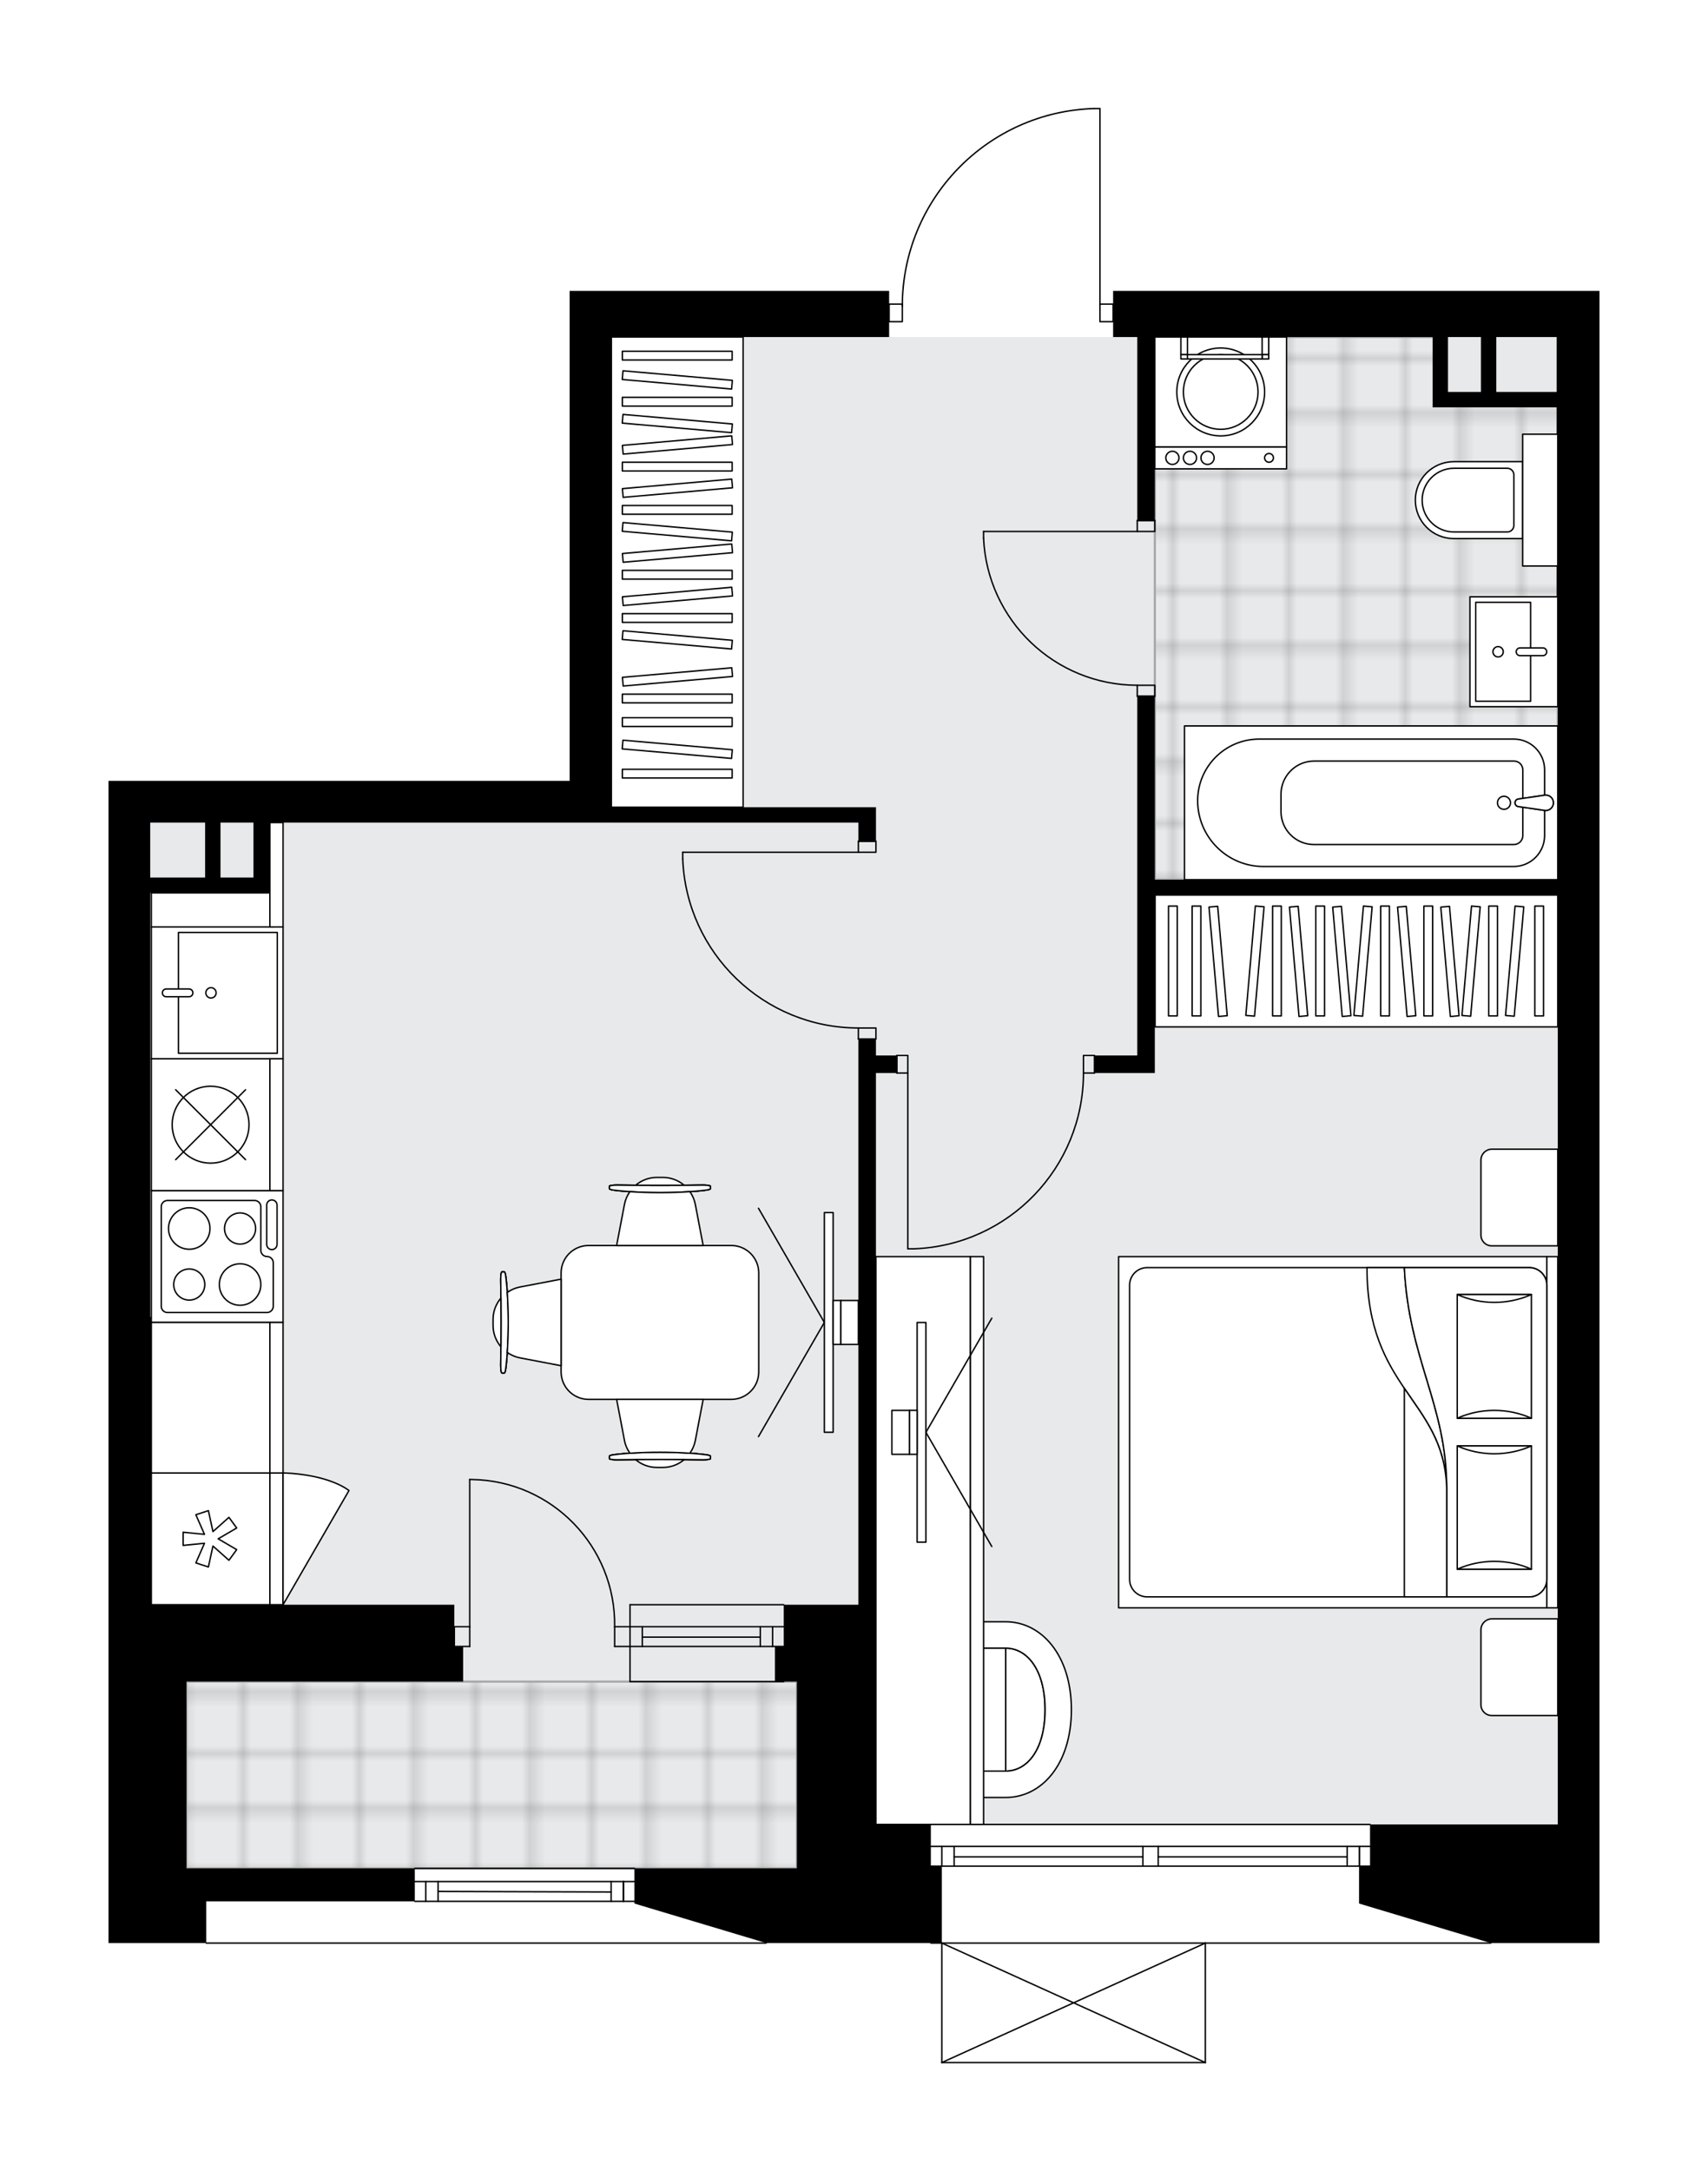 <svg xmlns="http://www.w3.org/2000/svg" xmlns:xlink="http://www.w3.org/1999/xlink" height="2000px" id="Layer_1" style="enable-background:new 0 0 1574.23 2000;" version="1.1" viewBox="0 0 1574.23 2000" width="1574.23px" x="0px" y="0px" xml:space="preserve">
<style type="text/css">
	.st0{fill:none;}
	.st1{opacity:0.25;fill:none;stroke:#000000;stroke-width:0.4;stroke-miterlimit:10;}
	.st2{fill:#FFFFFF;}
	.st3{fill:#E7E9EA;}
	.st4{fill:url(#SVGID_1_);stroke:#A6A7AA;stroke-width:2;stroke-miterlimit:10;}
	.st5{fill:url(#SVGID_00000152253663174471582500000000823314344745888133_);stroke:#A6A7AA;stroke-width:2;stroke-miterlimit:10;}
	.st6{fill:none;stroke:#000000;stroke-width:1.3;stroke-linecap:round;stroke-linejoin:round;stroke-miterlimit:10;}
	.st7{fill:#FFFFFF;stroke:#000000;stroke-width:1.3;stroke-linecap:round;stroke-linejoin:round;stroke-miterlimit:10;}
	.st8{font-family: 'Arial-BoldMT','Arial'; font-weight:bold;}
	.st9{font-size:106.078px;}
	.st10{font-size:89.758px;}
	.st11{font-family: 'ArialMT','Arial';}
	.st12{font-size:40px;}
</style>
<pattern height="14.57" id="New_Pattern_Swatch_2" patternUnits="userSpaceOnUse" style="overflow:visible;" viewBox="7.49 -22.06 14.57 14.57" width="14.57" x="-213.17">
	<g>
		<rect class="st0" height="14.57" width="14.57" x="7.49" y="-22.06" />
		<g>
			<rect class="st1" height="7.29" width="7.29" x="14.77" y="-7.49" />
		</g>
		<g>
			<rect class="st1" height="7.29" width="7.29" x="0.2" y="-7.49" />
		</g>
		<g>
			<rect class="st1" height="7.29" width="7.29" x="22.06" y="-14.77" />
		</g>
		<g>
			<rect class="st1" height="7.29" width="7.29" x="7.49" y="-14.77" />
			<rect class="st1" height="7.29" width="7.29" x="14.77" y="-22.06" />
		</g>
		<g>
			<rect class="st1" height="7.29" width="7.29" x="0.2" y="-22.06" />
		</g>
		<g>
			<rect class="st1" height="7.29" width="7.29" x="22.06" y="-29.35" />
		</g>
		<g>
			<rect class="st1" height="7.29" width="7.29" x="7.49" y="-29.35" />
		</g>
	</g>
</pattern>
<path class="st2" d="M1025.94,267.96h448.29v42.5V575.6  v1105.05v38.45v34.41v36.43h-99.53c0,0.36-0.29,0.65-0.65,0.65h-262.46V1900c0,0,0,0.01,0,0.01c0,0.04-0.01,0.07-0.02,0.11  c-0.01,0.05-0.01,0.1-0.03,0.15c0,0,0,0,0,0.01c0,0.01-0.01,0.01-0.01,0.01c-0.05,0.09-0.12,0.17-0.2,0.23  c-0.02,0.02-0.04,0.03-0.07,0.05c-0.09,0.05-0.19,0.09-0.31,0.09c0,0,0,0-0.01,0c0,0,0,0,0,0H868.07c0,0,0,0,0,0c0,0,0,0-0.01,0  c-0.11,0-0.21-0.04-0.31-0.09c-0.02-0.01-0.04-0.03-0.07-0.05c-0.08-0.06-0.16-0.14-0.2-0.23c0-0.01-0.01-0.01-0.01-0.01  c0,0,0,0,0-0.01c-0.02-0.05-0.02-0.1-0.03-0.15c-0.01-0.04-0.02-0.07-0.02-0.11c0,0,0-0.01,0-0.01v-109.41h-9.47  c-0.36,0-0.65-0.29-0.65-0.65H734.49h-27.68c0,0.36-0.29,0.65-0.65,0.65H190.06c-0.36,0-0.65-0.29-0.65-0.65H100v-36.43v-32.38  v-40.48v-202.39v-265.13V719.29h38.45h386.57V310.47v-42.5H819.5v11.49h11.53c0.68-46.83,18.95-91.02,51.64-124.7  c33.32-34.32,78-54,125.81-55.41c0.01,0,0.01,0,0.02,0h5.31c0.36,0,0.65,0.29,0.65,0.65v179.46h11.49V267.96z" id="background" />
<g id="floor">
	<polygon class="st3" points="563.47,310.47 563.47,757.75 138.45,757.75 138.45,1680.65 138.45,1721.13 807.35,1721.13    807.35,1680.65 1435.78,1680.65 1435.78,757.75 1435.78,310.47  " />
	<pattern id="SVGID_1_" patternTransform="matrix(7.14 0 0 7.14 42604.672 31656.975)" xlink:href="#New_Pattern_Swatch_2">
	</pattern>
	<polygon class="st4" points="1331.55,365.77 1331.55,310.47 1064.39,310.47 1064.39,810.37 1435.78,810.37 1435.78,365.77  " />
	
		<pattern id="SVGID_00000018214577810256744970000012539699408856050576_" patternTransform="matrix(7.14 0 0 7.14 42604.672 31656.975)" xlink:href="#New_Pattern_Swatch_2">
	</pattern>
	
		<rect height="172.03" style="fill:url(#SVGID_00000018214577810256744970000012539699408856050576_);stroke:#A6A7AA;stroke-width:2;stroke-miterlimit:10;" width="562.65" x="171.85" y="1549.1" />
	<g id="LWPOLYLINE_00000084490392735534118600000006458022846158450316_">
		<rect class="st6" height="10.12" width="16.19" x="1048.2" y="479.46" />
	</g>
	<g id="LWPOLYLINE_00000094589644861291952040000018156193583317888427_">
		<rect class="st6" height="10.12" width="16.19" x="1048.2" y="631.25" />
	</g>
	<g id="LINE_00000159428910260957534290000002871491719002217367_">
		<line class="st6" x1="1048.2" x2="1064.39" y1="479.46" y2="479.46" />
	</g>
	<g id="LINE_00000077325184496718743490000001944983476847639459_">
		<line class="st6" x1="1048.2" x2="1064.39" y1="641.37" y2="641.37" />
	</g>
	<g id="LINE_00000118377576716182867590000004734392145494929294_">
		<line class="st6" x1="1048.2" x2="906.53" y1="489.58" y2="489.58" />
	</g>
	<g id="ARC_00000100356920322878398260000018132880636611499447_">
		<path class="st6" d="M1048.2,631.25c-75.88-0.05-138.3-59.79-141.67-135.6" />
	</g>
	<g id="LINE_00000135676013739027411520000015402397626104918955_">
		<line class="st6" x1="906.53" x2="906.53" y1="489.58" y2="495.65" />
	</g>
	<g id="LWPOLYLINE_00000021108041049106617970000010006123152104243870_">
		<rect class="st6" height="10.12" width="16.19" x="791.16" y="774.95" />
	</g>
	<g id="LWPOLYLINE_00000175310702414284852650000005295495896035153077_">
		<rect class="st6" height="10.12" width="16.19" x="791.16" y="946.98" />
	</g>
	<g id="LINE_00000129903643837728246940000007431589401714483133_">
		<line class="st6" x1="791.16" x2="807.35" y1="774.95" y2="774.95" />
	</g>
	<g id="LINE_00000149342411334379437820000000240260353850273685_">
		<line class="st6" x1="791.16" x2="807.35" y1="957.1" y2="957.1" />
	</g>
	<g id="LINE_00000069397771223869319300000007114365041706772627_">
		<line class="st6" x1="791.16" x2="629.25" y1="785.07" y2="785.07" />
	</g>
	<g id="LINE_00000043452433252463771900000005924200849172187272_">
		<line class="st6" x1="629.25" x2="629.25" y1="791.14" y2="785.07" />
	</g>
	<g id="ARC_00000070801730941059301980000017532248238935806370_">
		<path class="st6" d="M791.16,946.98c-87.06-0.04-158.54-68.85-161.91-155.84" />
	</g>
	<g id="LWPOLYLINE_00000129909956809709465530000008985442068335041427_">
		<rect class="st6" height="16.19" width="10.12" x="826.58" y="972.28" />
	</g>
	<g id="LWPOLYLINE_00000124867590169177672570000017525233679029922969_">
		<rect class="st6" height="16.19" width="10.12" x="998.61" y="972.28" />
	</g>
	<g id="LINE_00000005961736978519810430000006270258501985185925_">
		<line class="st6" x1="826.58" x2="826.58" y1="988.47" y2="972.28" />
	</g>
	<g id="LINE_00000044880501530097768010000009705145157953430204_">
		<line class="st6" x1="1008.73" x2="1008.73" y1="988.47" y2="972.28" />
	</g>
	<g id="LINE_00000144337932432250517160000012531216194602144155_">
		<line class="st6" x1="836.7" x2="836.7" y1="988.47" y2="1150.39" />
	</g>
	<g id="LINE_00000022522969472387943410000018230273227593297083_">
		<line class="st6" x1="842.77" x2="836.7" y1="1150.39" y2="1150.39" />
	</g>
	<g id="ARC_00000082350811891530474840000004463104694456736945_">
		<path class="st6" d="M998.61,988.47c-0.04,87.06-68.85,158.54-155.84,161.91" />
	</g>
	<g id="LWPOLYLINE_00000177471025391080008500000006011309804156592773_">
		<rect class="st6" height="16.19" width="12.14" x="819.5" y="280.11" />
	</g>
	<g id="LWPOLYLINE_00000124163902219624040830000010515502438237820302_">
		<rect class="st6" height="16.19" width="12.14" x="1013.79" y="280.11" />
	</g>
	<g id="LWPOLYLINE_00000175282550502295325270000008454453006592990628_">
		<path class="st6" d="M1008.49,100c-98.5,2.92-176.84,83.61-176.85,182.15" />
	</g>
	<g id="LINE_00000031204442273108983830000006601165925497445038_">
		<line class="st6" x1="1013.79" x2="1013.79" y1="282.15" y2="100" />
	</g>
	<g id="LINE_00000142877796399198120060000005480486973982951863_">
		<line class="st6" x1="1013.79" x2="1008.49" y1="100" y2="100" />
	</g>
	<g id="ARC_00000136378520198260070930000013334270896896201906_">
		<path class="st6" d="M566.51,1498.5c1.1-73.78-57.81-134.48-131.59-135.59c-0.66-0.01-1.33-0.01-1.99-0.02" />
	</g>
	<g id="LINE_00000059991562362621058880000009149125561244520077_">
		<line class="st6" x1="432.93" x2="432.93" y1="1498.5" y2="1362.9" />
	</g>
	<g id="LINE_00000078032521191949000510000011191168491712694202_">
		<line class="st6" x1="580.68" x2="566.51" y1="1498.5" y2="1498.5" />
	</g>
	<g id="LINE_00000037666437191228097190000017746799479685266595_">
		<line class="st6" x1="566.51" x2="566.51" y1="1498.5" y2="1516.71" />
	</g>
	<g id="LINE_00000049216546379458689810000017910934584470701454_">
		<line class="st6" x1="566.51" x2="580.68" y1="1516.71" y2="1516.71" />
	</g>
	<g id="LINE_00000129898424864720267030000014099757356708710565_">
		<line class="st6" x1="418.76" x2="432.93" y1="1516.71" y2="1516.71" />
	</g>
	<g id="LINE_00000178921452060911165570000006247700522262452866_">
		<line class="st6" x1="432.93" x2="432.93" y1="1516.71" y2="1498.5" />
	</g>
	<g id="LINE_00000119091306367205505580000005850646678289613220_">
		<line class="st6" x1="432.93" x2="418.76" y1="1498.5" y2="1498.5" />
	</g>
	<g id="LINE_00000124152941081966116460000008268108705748108195_">
		<line class="st6" x1="418.76" x2="418.76" y1="1516.71" y2="1498.5" />
	</g>
	<g id="LINE_00000137090654992415159750000013690909680159925890_">
		<line class="st6" x1="1374.05" x2="857.95" y1="1789.94" y2="1789.94" />
	</g>
	<g id="LINE_00000047767678324997180230000005399697912465303182_">
		<line class="st6" x1="857.95" x2="1053.35" y1="1700.89" y2="1700.89" />
	</g>
	<g id="LINE_00000013902840075179350950000002379589949580952473_">
		<line class="st6" x1="1067.52" x2="1262.73" y1="1700.89" y2="1700.89" />
	</g>
	<g id="LINE_00000009575151295429826780000015194624906324608398_">
		<line class="st6" x1="1252.97" x2="1252.97" y1="1719.1" y2="1700.89" />
	</g>
	<g id="LINE_00000078010448805216467970000002649227368237856186_">
		<line class="st6" x1="868.07" x2="868.07" y1="1719.1" y2="1700.89" />
	</g>
	<g id="LINE_00000055697182740521726570000008295999064392101542_">
		<line class="st6" x1="857.95" x2="1053.35" y1="1719.1" y2="1719.1" />
	</g>
	<g id="LINE_00000010293701594721563080000008945381248514563995_">
		<line class="st6" x1="1067.52" x2="1262.73" y1="1719.1" y2="1719.1" />
	</g>
	<g id="LINE_00000035498671689087943100000009311735223377147832_">
		<line class="st6" x1="1067.52" x2="1241.64" y1="1710.5" y2="1710.5" />
	</g>
	<g id="LINE_00000079471403584361159410000002728253435670439066_">
		<line class="st6" x1="879.41" x2="1053.35" y1="1710.5" y2="1710.5" />
	</g>
	<g id="LINE_00000039131735145735722530000010710775039449684114_">
		<line class="st6" x1="879.41" x2="879.41" y1="1700.89" y2="1719.1" />
	</g>
	<g id="LINE_00000151530547174287658430000005700310791172516738_">
		<line class="st6" x1="1252.97" x2="1252.97" y1="1719.1" y2="1700.89" />
	</g>
	<g id="LINE_00000162347369995186956390000017181711862014696611_">
		<line class="st6" x1="1241.64" x2="1241.64" y1="1700.89" y2="1719.1" />
	</g>
	<g id="LINE_00000139285396389029188460000017860820514162350250_">
		<line class="st6" x1="1053.35" x2="1053.35" y1="1719.1" y2="1700.89" />
	</g>
	<g id="LINE_00000125598720249381196290000001066541610306852518_">
		<line class="st6" x1="1053.35" x2="1067.52" y1="1700.89" y2="1700.89" />
	</g>
	<g id="LINE_00000024682679849276932450000018424773682500072115_">
		<line class="st6" x1="1067.52" x2="1067.52" y1="1700.89" y2="1719.1" />
	</g>
	<g id="LINE_00000129909812023915124380000008043539320195766710_">
		<line class="st6" x1="1067.52" x2="1053.35" y1="1719.1" y2="1719.1" />
	</g>
	<g id="LINE_00000124161505168712782020000010858382705035273866_">
		<line class="st6" x1="857.95" x2="1262.73" y1="1680.65" y2="1680.65" />
	</g>
	<g id="LINE_00000065772879372270619630000002304669602485471137_">
		<line class="st6" x1="580.68" x2="722.35" y1="1498.5" y2="1498.5" />
	</g>
	<g id="LINE_00000136413442021280151400000014753043149439124651_">
		<line class="st6" x1="580.68" x2="722.35" y1="1516.71" y2="1516.71" />
	</g>
	<g id="LINE_00000181063125011350470910000006382331043899223208_">
		<line class="st6" x1="592.01" x2="700.75" y1="1508.1" y2="1508.1" />
	</g>
	<g id="LINE_00000034049388152753781180000010140940224286365876_">
		<line class="st6" x1="712.09" x2="712.09" y1="1498.5" y2="1516.71" />
	</g>
	<g id="LINE_00000124131752329489968190000011615049787449971876_">
		<line class="st6" x1="592.01" x2="592.01" y1="1498.5" y2="1516.71" />
	</g>
	<g id="LINE_00000035499433746433577250000002081351658519264129_">
		<line class="st6" x1="580.68" x2="722.35" y1="1478.26" y2="1478.26" />
	</g>
	<g id="LINE_00000005258744736904241480000008277385397908649918_">
		<line class="st6" x1="722.35" x2="580.68" y1="1549.1" y2="1549.1" />
	</g>
	<g id="LINE_00000087391159185093154300000000608796495486766262_">
		<line class="st6" x1="700.75" x2="700.75" y1="1498.48" y2="1516.7" />
	</g>
	<g id="LINE_00000143580145947873182700000011451287068743591569_">
		<line class="st6" x1="580.68" x2="580.68" y1="1478.26" y2="1549.1" />
	</g>
	<g id="LINE_00000060017098163305486800000009173728145982593937_">
		<line class="st6" x1="706.16" x2="190.06" y1="1789.94" y2="1789.94" />
	</g>
	<g id="LINE_00000113312112026596401810000005580135870386583690_">
		<line class="st6" x1="382.33" x2="584.72" y1="1733.27" y2="1733.27" />
	</g>
	<g id="LINE_00000091000611754407074700000000382045215717858701_">
		<line class="st6" x1="574.6" x2="574.6" y1="1751.49" y2="1733.27" />
	</g>
	<g id="LINE_00000176758900356447162690000001623803244604136872_">
		<line class="st6" x1="392.45" x2="392.45" y1="1751.49" y2="1733.27" />
	</g>
	<g id="LINE_00000136412032348591119880000012395332345111653055_">
		<line class="st6" x1="382.33" x2="584.72" y1="1751.49" y2="1751.49" />
	</g>
	<g id="LINE_00000008113118186770500070000000047414901134186423_">
		<line class="st6" x1="403.79" x2="563.27" y1="1742.38" y2="1742.88" />
	</g>
	<g id="LINE_00000053533494758344750520000016878355083879492498_">
		<line class="st6" x1="403.79" x2="403.79" y1="1733.27" y2="1751.49" />
	</g>
	<g id="LINE_00000003099145302486005440000000999442722978925953_">
		<line class="st6" x1="574.6" x2="574.6" y1="1751.49" y2="1733.27" />
	</g>
	<g id="LINE_00000142880321261839174200000017015848415740824733_">
		<line class="st6" x1="563.27" x2="563.27" y1="1733.27" y2="1751.49" />
	</g>
	<g id="LINE_00000052103623308289796300000001315153110370501562_">
		<line class="st6" x1="382.33" x2="584.72" y1="1721.13" y2="1721.13" />
	</g>
	<g id="LINE_00000126300662021486774830000017424468627299760028_">
		<line class="st6" x1="1110.94" x2="868.07" y1="1900" y2="1900" />
	</g>
	<g id="LINE_00000011731479807676661480000009500001672280288690_">
		<line class="st6" x1="868.07" x2="868.07" y1="1900" y2="1789.94" />
	</g>
	<g id="LINE_00000155123793178676574440000017446432360989144219_">
		<line class="st6" x1="1110.94" x2="1110.94" y1="1789.94" y2="1900" />
	</g>
	<g id="LWPOLYLINE_00000145045467217941472690000015230334529681805482_">
		<line class="st6" x1="868.07" x2="1110.94" y1="1789.94" y2="1900" />
	</g>
	<g id="LWPOLYLINE_00000123416090930948491150000011460315358840177579_">
		<line class="st6" x1="1110.94" x2="868.07" y1="1789.94" y2="1900" />
	</g>
	<path d="M1025.94,310.47h22.26v169h16.19v-169h256.02v50.6v14.17h44.53h69.82V575.6h1.01v234.77h-371.39v-169h-16.19v330.91h-39.47   v16.19h55.66v-16.19V824.54h371.39v856.11h-173.04v38.45h-10.12v34.41l121.43,36.43h100.18v-36.43v-34.41v-38.45V575.6V310.47   v-42.5h-448.29V310.47z M1379.11,310.47h55.66v50.6h-55.66V310.47z M1334.58,310.47h30.36v50.6h-30.36V310.47z" />
	<path d="M190.06,1753.51v-2.02h192.27v-30.36H190.06h-18.22v-40.48V1549.1h246.92h8.1v-32.38h-8.1v-38.45H171.85h-32.38v-265.13   h-1.01V822.51h50.6h14.17h30.36h14.17v-64.76h315.73h227.69v17.2h16.19v-17.2v-14.17H563.47v-24.29V310.47H819.5v-42.5H525.02v42.5   v408.83H138.45H100v493.83v265.13v202.39v40.48v32.38v36.43h90.06V1753.51z M203.22,757.75h30.36v50.6h-30.36V757.75z    M138.45,757.75h50.6v50.6h-50.6V757.75z" />
	<polygon points="734.49,1719.1 734.49,1721.13 584.72,1721.13 584.72,1753.51 706.16,1789.94 734.49,1789.94 868.07,1789.94    868.07,1719.1 857.95,1719.1 857.95,1680.65 807.35,1680.65 807.35,1478.26 807.35,988.47 826.58,988.47 826.58,972.28    807.35,972.28 807.35,957.1 791.16,957.1 791.16,1478.26 734.49,1478.26 722.35,1478.26 722.35,1516.71 714.25,1516.71    714.25,1549.1 722.35,1549.1 734.49,1549.1 734.49,1680.65  " />
</g>
<g id="mebel">
	<g>
		<rect class="st7" height="20.24" width="121.43" x="1064.39" y="411.66" />
		<rect class="st7" height="101.2" width="121.43" x="1064.39" y="310.47" />
		<g id="CIRCLE_00000081622143033824012360000016918566167191237282_">
			<circle class="st7" cx="1125.11" cy="361.06" r="40.48" />
		</g>
		<g id="CIRCLE_00000178172326514223054040000009858858862937660038_">
			<circle class="st7" cx="1125.11" cy="361.06" r="34.41" />
		</g>
		<g id="CIRCLE_00000127735270113365042250000017673555665679853727_">
			<circle class="st7" cx="1169.63" cy="421.78" r="4.05" />
		</g>
		<g id="CIRCLE_00000016041240006278435950000004424164915888483730_">
			<circle class="st7" cx="1112.96" cy="421.78" r="6.07" />
		</g>
		<g id="CIRCLE_00000053507542077404655800000003808090934752630440_">
			<circle class="st7" cx="1096.77" cy="421.78" r="6.07" />
		</g>
		<g id="CIRCLE_00000178206240254824253450000003190064833856247957_">
			<circle class="st7" cx="1080.58" cy="421.78" r="6.07" />
		</g>
	</g>
	<g>
		
			<rect class="st7" height="344.06" transform="matrix(-8.986252e-11 1 -1 -8.986252e-11 2003.278 -524.211)" width="141.67" x="1192.91" y="567.5" />
		<g id="ARC_00000005262649138917999860000012775708624289397384_">
			<path class="st7" d="M1423.64,732.54c0.68-0.1,1.36-0.1,2.04,0c3.86,0.56,6.53,4.15,5.97,8.01c-0.56,3.86-4.15,6.53-8.01,5.97     l-24.71-3.61c-1.14-0.34-2.04-1.23-2.38-2.38c-0.56-1.87,0.51-3.84,2.38-4.39L1423.64,732.54z" />
		</g>
		<path class="st7" d="M1423.63,769.68v-23.16l-24.7-3.6c-1.14-0.34-2.04-1.23-2.38-2.38c-0.56-1.87,0.51-3.84,2.38-4.39l24.7-3.6    v-23.37c0-15.65-12.69-28.33-28.33-28.33h-234.73c-31.32,0-56.71,25.39-56.71,56.71c0,33.51,27.16,60.67,60.67,60.67h230.56    C1410.85,798.23,1423.63,785.45,1423.63,769.68z" />
		<path class="st7" d="M1403.54,769.75v-26.16l-4.61-0.67c-1.14-0.34-2.04-1.23-2.38-2.38c-0.56-1.87,0.51-3.84,2.38-4.39l4.61-0.67    v-26.3c0-4.47-3.62-8.1-8.1-8.1h-184.22c-16.87,0-30.55,13.68-30.55,30.55v16c0,16.77,13.59,30.36,30.36,30.36h184.27    C1399.85,777.99,1403.54,774.3,1403.54,769.75z" />
		<g id="ARC_00000168833119094960662070000010312775138100589460_">
			<path class="st7" d="M1423.64,732.54c0.68-0.1,1.36-0.1,2.04,0c3.86,0.56,6.53,4.15,5.97,8.01c-0.56,3.86-4.15,6.53-8.01,5.97     l-24.71-3.61c-1.14-0.34-2.04-1.23-2.38-2.38c-0.56-1.87,0.51-3.84,2.38-4.39L1423.64,732.54z" />
		</g>
		<circle class="st7" cx="1386.19" cy="739.53" r="6.01" />
	</g>
	<g>
		
			<rect class="st7" height="80.96" transform="matrix(6.123234e-17 -1 1 6.123234e-17 794.908 1995.689)" width="101.2" x="1344.7" y="559.91" />
		
			<rect class="st7" height="50.6" transform="matrix(6.123234e-17 -1 1 6.123234e-17 785.037 1985.859)" width="91.08" x="1339.91" y="575.11" />
		<path class="st7" d="M1397.45,600.41L1397.45,600.41c0,1.98,1.6,3.58,3.58,3.58h20.98c1.98,0,3.58-1.6,3.58-3.58l0,0    c0-1.98-1.6-3.58-3.58-3.58h-20.98C1399.05,596.83,1397.45,598.43,1397.45,600.41z" />
		<circle class="st7" cx="1380.78" cy="600.41" r="4.76" />
	</g>
	<g>
		<path class="st7" d="M1304.49,460.71L1304.49,460.71c0,19.56,15.86,35.42,35.42,35.42h63.49v-70.84h-63.49    C1320.35,425.29,1304.49,441.15,1304.49,460.71z" />
		
			<rect class="st7" height="32.38" transform="matrix(-1.343938e-10 -1 1 -1.343938e-10 958.878 1880.293)" width="121.43" x="1358.87" y="444.52" />
		<path class="st7" d="M1310.77,460.71L1310.77,460.71c0,16.21,13.14,29.35,29.35,29.35h49.11c3.35,0,6.07-2.72,6.07-6.07v-46.55    c0-3.35-2.72-6.07-6.07-6.07h-49.11C1323.91,431.36,1310.77,444.5,1310.77,460.71z" />
	</g>
	<g>
		<rect class="st7" height="16.19" width="6.07" x="1088.41" y="310.47" />
		<rect class="st7" height="4.05" width="6.07" x="1088.41" y="326.66" />
		<rect class="st7" height="16.19" width="6.07" x="1163.29" y="310.47" />
		<rect class="st7" height="4.05" width="6.07" x="1163.29" y="326.66" />
		
			<rect class="st7" height="4.05" transform="matrix(-1 -1.224647e-16 1.224647e-16 -1 2257.769 657.362)" width="68.81" x="1094.48" y="326.66" />
	</g>
	<g>
		
			<rect class="st7" height="121.43" transform="matrix(-1.836970e-16 1 -1 -1.836970e-16 1114.804 714.438)" width="121.44" x="139.46" y="853.9" />
		
			<rect class="st7" height="91.08" transform="matrix(-6.590890e-14 1 -1 -6.590890e-14 1124.634 704.566)" width="111.31" x="154.38" y="869.06" />
		<path class="st7" d="M177.79,914.6L177.79,914.6c0-1.98-1.6-3.58-3.58-3.58h-20.98c-1.98,0-3.58,1.6-3.58,3.58l0,0    c0,1.98,1.6,3.58,3.58,3.58h20.98C176.19,918.18,177.79,916.58,177.79,914.6z" />
		<circle class="st7" cx="194.46" cy="914.6" r="4.76" />
	</g>
	<g>
		
			<rect class="st7" height="121.43" transform="matrix(-1.836970e-16 1 -1 -1.836970e-16 1357.677 957.31)" width="121.43" x="139.47" y="1096.78" />
		<path class="st7" d="M154.36,1105.88h80.28c3.17,0,5.73,2.57,5.73,5.73v40.14c0,3.17,2.57,5.73,5.73,5.73h0    c3.17,0,5.73,2.57,5.73,5.73v40.14c0,3.17-2.57,5.73-5.73,5.73h-91.75c-3.17,0-5.73-2.57-5.73-5.73v-91.75    C148.63,1108.45,151.2,1105.88,154.36,1105.88z" />
		<path class="st7" d="M255.36,1146.33v-36.18c0-2.64-2.14-4.78-4.78-4.78h0c-2.64,0-4.78,2.14-4.78,4.78v36.18    c0,2.64,2.14,4.78,4.78,4.78h0C253.22,1151.11,255.36,1148.97,255.36,1146.33z" />
		<circle class="st7" cx="174.43" cy="1131.69" r="19.11" />
		<circle class="st7" cx="221.27" cy="1183.3" r="19.11" />
		<circle class="st7" cx="221.27" cy="1131.69" r="14.34" />
		<circle class="st7" cx="174.43" cy="1183.3" r="14.34" />
	</g>
	<g>
		
			<rect class="st7" height="109.29" transform="matrix(6.123234e-17 -1 1 6.123234e-17 -841.948 1230.171)" width="121.43" x="133.39" y="981.41" />
		
			<rect class="st7" height="12.14" transform="matrix(6.123234e-17 -1 1 6.123234e-17 -781.231 1290.888)" width="121.43" x="194.11" y="1029.99" />
		<circle class="st7" cx="194.11" cy="1036.06" r="35.42" />
		<line class="st7" x1="161.91" x2="226.31" y1="1003.86" y2="1068.26" />
		<line class="st7" x1="226.31" x2="161.91" y1="1003.86" y2="1068.26" />
	</g>
	<g>
		
			<rect class="st7" height="109.29" transform="matrix(-1.836970e-16 1 -1 -1.836970e-16 1611.653 1223.43)" width="121.43" x="133.39" y="1362.9" />
		
			<rect class="st7" height="12.14" transform="matrix(-1.836970e-16 1 -1 -1.836970e-16 1672.37 1162.713)" width="121.43" x="194.11" y="1411.47" />
		<polygon class="st7" points="188.46,1413.43 168.81,1411.47 168.81,1423.61 188.46,1421.65 180.52,1439.73 192.07,1443.48     196.27,1424.19 211.01,1437.32 218.15,1427.5 201.1,1417.54 218.15,1407.58 211.01,1397.76 196.27,1410.9 192.07,1391.6     180.52,1395.36   " />
		<path class="st7" d="M260.9,1478.26l60.72-105.17c0,0-17.09-14.65-60.72-16.27V1478.26z" />
	</g>
	<g>
		
			<rect class="st7" height="371.14" transform="matrix(2.368364e-10 -1 1 2.368364e-10 364.951 2135.461)" width="121.43" x="1189.49" y="699.68" />
		<g>
			
				<rect class="st7" height="8.04" transform="matrix(2.244188e-10 -1 1 2.244188e-10 291.684 2062.194)" width="101.2" x="1126.34" y="881.23" />
			
				<rect class="st7" height="8.04" transform="matrix(2.246168e-10 -1 1 2.246168e-10 195.79 1966.3)" width="101.2" x="1030.45" y="881.23" />
			
				<rect class="st7" height="8.04" transform="matrix(2.246168e-10 -1 1 2.246168e-10 331.532 2102.042)" width="101.2" x="1166.19" y="881.23" />
			
				<rect class="st7" height="8.04" transform="matrix(2.245262e-10 -1 1 2.245262e-10 391.304 2161.814)" width="101.2" x="1225.96" y="881.23" />
			
				<rect class="st7" height="8.04" transform="matrix(2.244188e-10 -1 1 2.244188e-10 431.152 2201.662)" width="101.2" x="1265.81" y="881.23" />
			
				<rect class="st7" height="8.04" transform="matrix(2.243113e-10 -1 1 2.243113e-10 490.924 2261.434)" width="101.2" x="1325.58" y="881.23" />
			
				<rect class="st7" height="8.04" transform="matrix(2.243291e-10 -1 1 2.243291e-10 533.391 2303.901)" width="101.2" x="1368.05" y="881.23" />
			
				<rect class="st7" height="8.04" transform="matrix(0.087 -0.996 0.996 0.087 174.288 1960.712)" width="101.2" x="1106.42" y="881.23" />
			
				<rect class="st7" height="8.04" transform="matrix(0.087 -0.996 0.996 0.087 265.226 2059.953)" width="101.2" x="1206.04" y="881.23" />
			
				<rect class="st7" height="8.04" transform="matrix(0.087 -0.996 0.996 0.087 356.163 2159.194)" width="101.2" x="1305.66" y="881.23" />
			
				<rect class="st7" height="8.04" transform="matrix(0.087 -0.996 0.996 0.087 392.839 2199.218)" width="101.2" x="1345.83" y="881.23" />
			
				<rect class="st7" height="8.04" transform="matrix(-0.087 -0.996 0.996 -0.087 419.29 2154.718)" width="101.2" x="1146.27" y="881.23" />
			
				<rect class="st7" height="8.04" transform="matrix(2.244188e-10 -1 1 2.244188e-10 217.52 1988.03)" width="101.2" x="1052.18" y="881.23" />
			
				<rect class="st7" height="8.04" transform="matrix(-0.087 -0.996 0.996 -0.087 338.662 2080.837)" width="101.2" x="1072.1" y="881.23" />
			
				<rect class="st7" height="8.04" transform="matrix(-0.087 -0.996 0.996 -0.087 462.611 2194.415)" width="101.2" x="1186.11" y="881.23" />
			
				<rect class="st7" height="8.04" transform="matrix(-0.087 -0.996 0.996 -0.087 527.593 2253.959)" width="101.2" x="1245.89" y="881.23" />
			
				<rect class="st7" height="8.04" transform="matrix(-0.087 -0.996 0.996 -0.087 570.914 2293.656)" width="101.2" x="1285.73" y="881.23" />
		</g>
	</g>
	<g>
		
			<rect class="st7" height="433.12" transform="matrix(-1 -3.240453e-10 3.240453e-10 -1 1248.382 1054.048)" width="121.43" x="563.47" y="310.47" />
		<g>
			
				<rect class="st7" height="8.04" transform="matrix(-1 -2.693744e-10 2.693744e-10 -1 1248.382 1138.607)" width="101.2" x="573.59" y="565.28" />
			
				<rect class="st7" height="8.04" transform="matrix(-1 -2.694823e-10 2.694823e-10 -1 1248.382 1330.395)" width="101.2" x="573.59" y="661.18" />
			
				<rect class="st7" height="8.04" transform="matrix(-1 -2.694823e-10 2.694823e-10 -1 1248.382 1425.367)" width="101.2" x="573.59" y="708.66" />
			
				<rect class="st7" height="8.04" transform="matrix(-1 -2.694730e-10 2.694730e-10 -1 1248.382 1058.911)" width="101.2" x="573.59" y="525.43" />
			
				<rect class="st7" height="8.04" transform="matrix(-1 -2.694823e-10 2.694823e-10 -1 1248.382 939.367)" width="101.2" x="573.59" y="465.66" />
			
				<rect class="st7" height="8.04" transform="matrix(-1 -2.693744e-10 2.693744e-10 -1 1248.382 859.671)" width="101.2" x="573.59" y="425.81" />
			
				<rect class="st7" height="8.04" transform="matrix(-1 -2.692843e-10 2.692843e-10 -1 1248.382 740.127)" width="101.2" x="573.59" y="366.04" />
			
				<rect class="st7" height="8.04" transform="matrix(-1 -2.692843e-10 2.692843e-10 -1 1248.382 655.193)" width="101.2" x="573.59" y="323.58" />
			
				<rect class="st7" height="8.04" transform="matrix(-0.996 -0.087 0.087 -0.996 1194.652 1230.615)" width="101.2" x="573.59" y="585.21" />
			
				<rect class="st7" height="8.04" transform="matrix(-0.996 -0.087 0.087 -0.996 1185.868 1431.806)" width="101.2" x="573.59" y="685.99" />
			
				<rect class="st7" height="8.04" transform="matrix(-0.996 -0.087 0.087 -0.996 1203.335 1031.754)" width="101.2" x="573.59" y="485.59" />
			
				<rect class="st7" height="8.04" transform="matrix(-0.996 -0.087 0.087 -0.996 1212.017 832.893)" width="101.2" x="573.59" y="385.97" />
			
				<rect class="st7" height="8.04" transform="matrix(-0.996 -0.087 0.087 -0.996 1215.519 752.692)" width="101.2" x="573.59" y="345.79" />
			
				<rect class="st7" height="8.04" transform="matrix(-0.996 0.087 -0.087 -0.996 1293.889 1042.267)" width="101.2" x="573.59" y="545.36" />
			
				<rect class="st7" height="8.04" transform="matrix(-1 -2.692843e-10 2.692843e-10 -1 1248.382 1286.935)" width="101.2" x="573.59" y="639.45" />
			
				<rect class="st7" height="8.04" transform="matrix(-0.996 0.087 -0.087 -0.996 1300.352 1190.313)" width="101.2" x="573.59" y="619.52" />
			
				<rect class="st7" height="8.04" transform="matrix(-0.996 0.087 -0.087 -0.996 1290.416 962.722)" width="101.2" x="573.59" y="505.51" />
			
				<rect class="st7" height="8.04" transform="matrix(-0.996 0.087 -0.087 -0.996 1285.206 843.406)" width="101.2" x="573.59" y="445.74" />
			
				<rect class="st7" height="8.04" transform="matrix(-0.996 0.087 -0.087 -0.996 1281.733 763.862)" width="101.2" x="573.59" y="405.89" />
		</g>
	</g>
	<g>
		<path class="st7" d="M1364.94,1570.39v-69c0-5.59,4.53-10.12,10.12-10.12h60.72v89.05h-60.91    C1369.39,1580.32,1364.94,1575.87,1364.94,1570.39z" />
		<path class="st7" d="M1364.94,1137.73v-69c0-5.59,4.53-10.12,10.12-10.12h60.72v89.05h-60.91    C1369.39,1147.66,1364.94,1143.21,1364.94,1137.73z" />
		<g>
			
				<rect class="st7" height="10.12" transform="matrix(-3.142701e-10 -1 1 -3.142701e-10 111.347 2750.087)" width="323.55" x="1268.94" y="1314.31" />
			
				<rect class="st7" height="394.66" transform="matrix(-3.142981e-10 -1 1 -3.142981e-10 -91.044 2547.696)" width="323.55" x="1066.55" y="1122.04" />
			<path class="st7" d="M1425.66,1454.83v-270.93c0-8.94-7.25-16.19-16.19-16.19h-352.16c-8.94,0-16.19,7.25-16.19,16.19v270.93     c0,8.94,7.25,16.19,16.19,16.19h352.16C1418.41,1471.02,1425.66,1463.78,1425.66,1454.83z" />
			<path class="st7" d="M1294.35,1167.72c4.14,84.62,39.01,126.56,39.04,202.76c-2.76-81.53-73.6-90.24-73.45-202.76     L1294.35,1167.72z" />
			<g>
				<path class="st7" d="M1294.35,1167.72c4.14,84.62,39.01,126.56,39.04,202.76l0,100.55h76.08c8.94,0,16.19-7.25,16.19-16.19      v-270.93c0-8.94-7.25-16.19-16.19-16.19L1294.35,1167.72L1294.35,1167.72z" />
			</g>
			
				<rect class="st7" height="68.34" transform="matrix(-3.144193e-10 -1 1 -3.144193e-10 -11.466 2766.04)" width="113.54" x="1320.52" y="1354.58" />
			<path class="st7" d="M1343.12,1331.98c21.47,9.62,46.87,9.62,68.34,0H1343.12z" />
			<path class="st7" d="M1411.46,1445.52c-21.47-9.62-46.87-9.62-68.34,0L1411.46,1445.52z" />
			
				<rect class="st7" height="68.34" transform="matrix(-3.142652e-10 -1 1 -3.142652e-10 127.795 2626.779)" width="113.98" x="1320.3" y="1215.32" />
			<path class="st7" d="M1343.12,1192.5c21.47,9.65,46.87,9.65,68.34,0H1343.12z" />
			<path class="st7" d="M1411.46,1306.48c-21.47-9.65-46.87-9.65-68.34,0H1411.46z" />
			<g>
				<path class="st7" d="M1333.39,1370.48v100.55h-39.04V1278.9C1312.77,1306.12,1331.98,1328.79,1333.39,1370.48z" />
			</g>
		</g>
	</g>
	<g>
		<g>
			<g id="LINE_00000154395511278623839990000017438054806199415170_">
				<line class="st7" x1="759.79" x2="699.08" y1="1218.21" y2="1323.38" />
			</g>
			<g id="LINE_00000039835141112870795130000001776857701532811708_">
				<line class="st7" x1="759.79" x2="699.08" y1="1218.21" y2="1113.05" />
			</g>
		</g>
		<rect class="st7" height="202.39" width="8.1" x="759.79" y="1117.02" />
		
			<rect class="st7" height="40.48" transform="matrix(-1 -1.224647e-16 1.224647e-16 -1 1542.86 2436.426)" width="7.08" x="767.89" y="1197.97" />
		<rect class="st7" height="40.48" width="16.19" x="774.97" y="1197.97" />
	</g>
	<g>
		
			<rect class="st7" height="109.29" transform="matrix(1.312934e-11 -1 1 1.312934e-11 -1093.442 1481.665)" width="138.68" x="124.77" y="1232.91" />
		
			<rect class="st7" height="12.14" transform="matrix(1.312934e-11 -1 1 1.312934e-11 -1032.725 1542.382)" width="138.68" x="185.49" y="1281.48" />
	</g>
	<g>
		<polygon class="st7" points="248.76,853.9 248.72,757.75 247.74,757.74 247.74,822.51 139.47,822.51 139.47,853.9   " />
		<polygon class="st7" points="248.75,853.91 248.75,757.75 260.9,757.75 260.9,853.9   " />
	</g>
	<g>
		<g>
			<path class="st7" d="M825.66,1616.41v-83.03c0-8.36,6.77-15.13,15.13-15.13h86.17v113.29h-86.17     C832.43,1631.54,825.66,1624.76,825.66,1616.41z" />
			<path class="st7" d="M926.96,1518.25c19.66,0,36.27,19.78,36.27,56.67c0,36.89-16.4,56.62-36.27,56.62V1518.25z" />
			<path class="st7" d="M926.96,1655.82c33.15,0,60.51-30.61,60.51-80.91c0-50.3-27.72-80.96-60.51-80.96h-86.12v24.29h86.12     c19.66,0,36.27,19.78,36.27,56.67c0,36.89-16.4,56.62-36.27,56.62h-86.12v24.29H926.96z" />
		</g>
		<g>
			
				<rect class="st7" height="87.06" transform="matrix(-2.095032e-10 -1 1 -2.095032e-10 -568.236 2270.009)" width="523.05" x="589.36" y="1375.59" />
			
				<rect class="st7" height="12.14" transform="matrix(-1.085336e-10 -1 1 -1.085336e-10 -518.632 2319.613)" width="523.05" x="638.96" y="1413.05" />
		</g>
		<g>
			<g>
				<g>
					<g id="LINE_00000089572727267105365840000017593984572124830849_">
						<line class="st7" x1="853.4" x2="914.12" y1="1319.46" y2="1424.63" />
					</g>
					<g id="LINE_00000007416485487816927020000014022630752286539440_">
						<line class="st7" x1="853.4" x2="914.12" y1="1319.46" y2="1214.3" />
					</g>
				</g>
				
					<rect class="st7" height="202.39" transform="matrix(-1 1.359360e-10 -1.359360e-10 -1 1698.701 2638.923)" width="8.1" x="845.3" y="1218.27" />
				<rect class="st7" height="40.48" width="7.08" x="838.22" y="1299.22" />
			</g>
			
				<rect class="st7" height="40.48" transform="matrix(-1 1.358241e-10 -1.358241e-10 -1 1660.247 2638.923)" width="16.19" x="822.03" y="1299.22" />
		</g>
	</g>
	<g>
		<path class="st7" d="M674.01,1289.08H542.46c-13.97,0-25.3-11.33-25.3-25.3v-91.13c0-13.97,11.33-25.3,25.3-25.3h131.55    c13.97,0,25.3,11.33,25.3,25.3v91.13C699.31,1277.75,687.98,1289.08,674.01,1289.08z" />
		<g>
			<g id="LINE_00000119837840208954550950000018033633958451037359_">
				<path class="st7" d="M650.29,1096.37c-24.5,3.08-59.66,3.08-84.16,0c-2.83-0.36-4.47-0.89-4.47-1.45v-0.14v-2      c0-0.6,3.17-1.09,7.08-1.09c26.24,0.42,52.69,0.42,78.93,0c3.91,0,7.08,0.49,7.08,1.09v2v0.14      C654.76,1095.48,653.12,1096.02,650.29,1096.37z" />
			</g>
			<g id="LINE_00000083771521925724411180000005380068531806875042_">
				<path class="st7" d="M650.29,1096.37c-24.5,3.08-59.66,3.08-84.16,0c-2.83-0.36-4.47-0.89-4.47-1.45v-0.14v-2      c0-0.6,3.17-1.09,7.08-1.09c26.24,0.42,52.69,0.42,78.93,0c3.91,0,7.08,0.49,7.08,1.09v2v0.14      C654.76,1095.48,653.12,1096.02,650.29,1096.37z" />
			</g>
			<g id="LINE_00000010306284388827304410000009751438942797450934_">
				<path class="st7" d="M650.29,1096.37c-24.5,3.08-59.66,3.08-84.16,0c-2.83-0.36-4.47-0.89-4.47-1.45v-0.14v-2      c0-0.6,3.17-1.09,7.08-1.09c26.24,0.42,52.69,0.42,78.93,0c3.91,0,7.08,0.49,7.08,1.09v2v0.14      C654.76,1095.48,653.12,1096.02,650.29,1096.37z" />
			</g>
			<path class="st7" d="M630.58,1091.83c-5.33-4.5-12.18-7.19-19.58-7.19h-5.58c-7.4,0-14.25,2.69-19.58,7.19     C600.75,1091.96,615.66,1091.96,630.58,1091.83z" />
			<path class="st7" d="M648.08,1147.35l-7.26-38.05c-0.82-4.3-2.61-8.18-4.99-11.59c-17.56,1.24-37.69,1.24-55.25,0     c-2.38,3.41-4.16,7.29-4.99,11.59l-7.26,38.05H648.08z" />
		</g>
		<g>
			<g id="LINE_00000132790403050562330340000006630820563266585995_">
				<path class="st7" d="M466.18,1176.13c3.08,24.5,3.08,59.66,0,84.16c-0.36,2.83-0.89,4.47-1.45,4.47h-0.14h-2      c-0.6,0-1.09-3.17-1.09-7.08c0.42-26.24,0.42-52.69,0-78.93c0-3.91,0.49-7.08,1.09-7.08h2h0.14      C465.29,1171.66,465.83,1173.3,466.18,1176.13z" />
			</g>
			<g id="LINE_00000170962810506735500740000012034386106807078568_">
				<path class="st7" d="M466.18,1176.13c3.08,24.5,3.08,59.66,0,84.16c-0.36,2.83-0.89,4.47-1.45,4.47h-0.14h-2      c-0.6,0-1.09-3.17-1.09-7.08c0.42-26.24,0.42-52.69,0-78.93c0-3.91,0.49-7.08,1.09-7.08h2h0.14      C465.29,1171.66,465.83,1173.3,466.18,1176.13z" />
			</g>
			<g id="LINE_00000135684658567848328440000002072883428461702308_">
				<path class="st7" d="M466.18,1176.13c3.08,24.5,3.08,59.66,0,84.16c-0.36,2.83-0.89,4.47-1.45,4.47h-0.14h-2      c-0.6,0-1.09-3.17-1.09-7.08c0.42-26.24,0.42-52.69,0-78.93c0-3.91,0.49-7.08,1.09-7.08h2h0.14      C465.29,1171.66,465.83,1173.3,466.18,1176.13z" />
			</g>
			<path class="st7" d="M461.64,1195.84c-4.5,5.33-7.19,12.18-7.19,19.58v5.58c0,7.4,2.69,14.25,7.19,19.58     C461.77,1225.67,461.77,1210.76,461.64,1195.84z" />
			<path class="st7" d="M517.16,1178.34l-38.05,7.26c-4.3,0.82-8.18,2.61-11.59,4.99c1.24,17.56,1.24,37.69,0,55.25     c3.41,2.38,7.29,4.16,11.59,4.99l38.05,7.26V1178.34z" />
		</g>
		<g>
			<g id="LINE_00000019673437944583144230000016443780411065347745_">
				<path class="st7" d="M566.13,1340.05c24.5-3.08,59.66-3.08,84.16,0c2.83,0.36,4.47,0.89,4.47,1.45v0.14v2      c0,0.6-3.17,1.09-7.08,1.09c-26.24-0.42-52.69-0.42-78.93,0c-3.91,0-7.08-0.49-7.08-1.09v-2v-0.14      C561.66,1340.94,563.3,1340.41,566.13,1340.05z" />
			</g>
			<g id="LINE_00000054949146176591924110000012713862791203270532_">
				<path class="st7" d="M566.13,1340.05c24.5-3.08,59.66-3.08,84.16,0c2.83,0.36,4.47,0.89,4.47,1.45v0.14v2      c0,0.6-3.17,1.09-7.08,1.09c-26.24-0.42-52.69-0.42-78.93,0c-3.91,0-7.08-0.49-7.08-1.09v-2v-0.14      C561.66,1340.94,563.3,1340.41,566.13,1340.05z" />
			</g>
			<g id="LINE_00000111167045712883195940000000815983893594588037_">
				<path class="st7" d="M566.13,1340.05c24.5-3.08,59.66-3.08,84.16,0c2.83,0.36,4.47,0.89,4.47,1.45v0.14v2      c0,0.6-3.17,1.09-7.08,1.09c-26.24-0.42-52.69-0.42-78.93,0c-3.91,0-7.08-0.49-7.08-1.09v-2v-0.14      C561.66,1340.94,563.3,1340.41,566.13,1340.05z" />
			</g>
			<path class="st7" d="M585.84,1344.6c5.33,4.5,12.18,7.19,19.58,7.19H611c7.4,0,14.25-2.69,19.58-7.19     C615.66,1344.47,600.75,1344.47,585.84,1344.6z" />
			<path class="st7" d="M568.34,1289.08l7.26,38.05c0.82,4.3,2.61,8.18,4.99,11.59c17.56-1.24,37.69-1.24,55.25,0     c2.38-3.41,4.16-7.29,4.99-11.59l7.26-38.05H568.34z" />
		</g>
	</g>
</g>
</svg>
